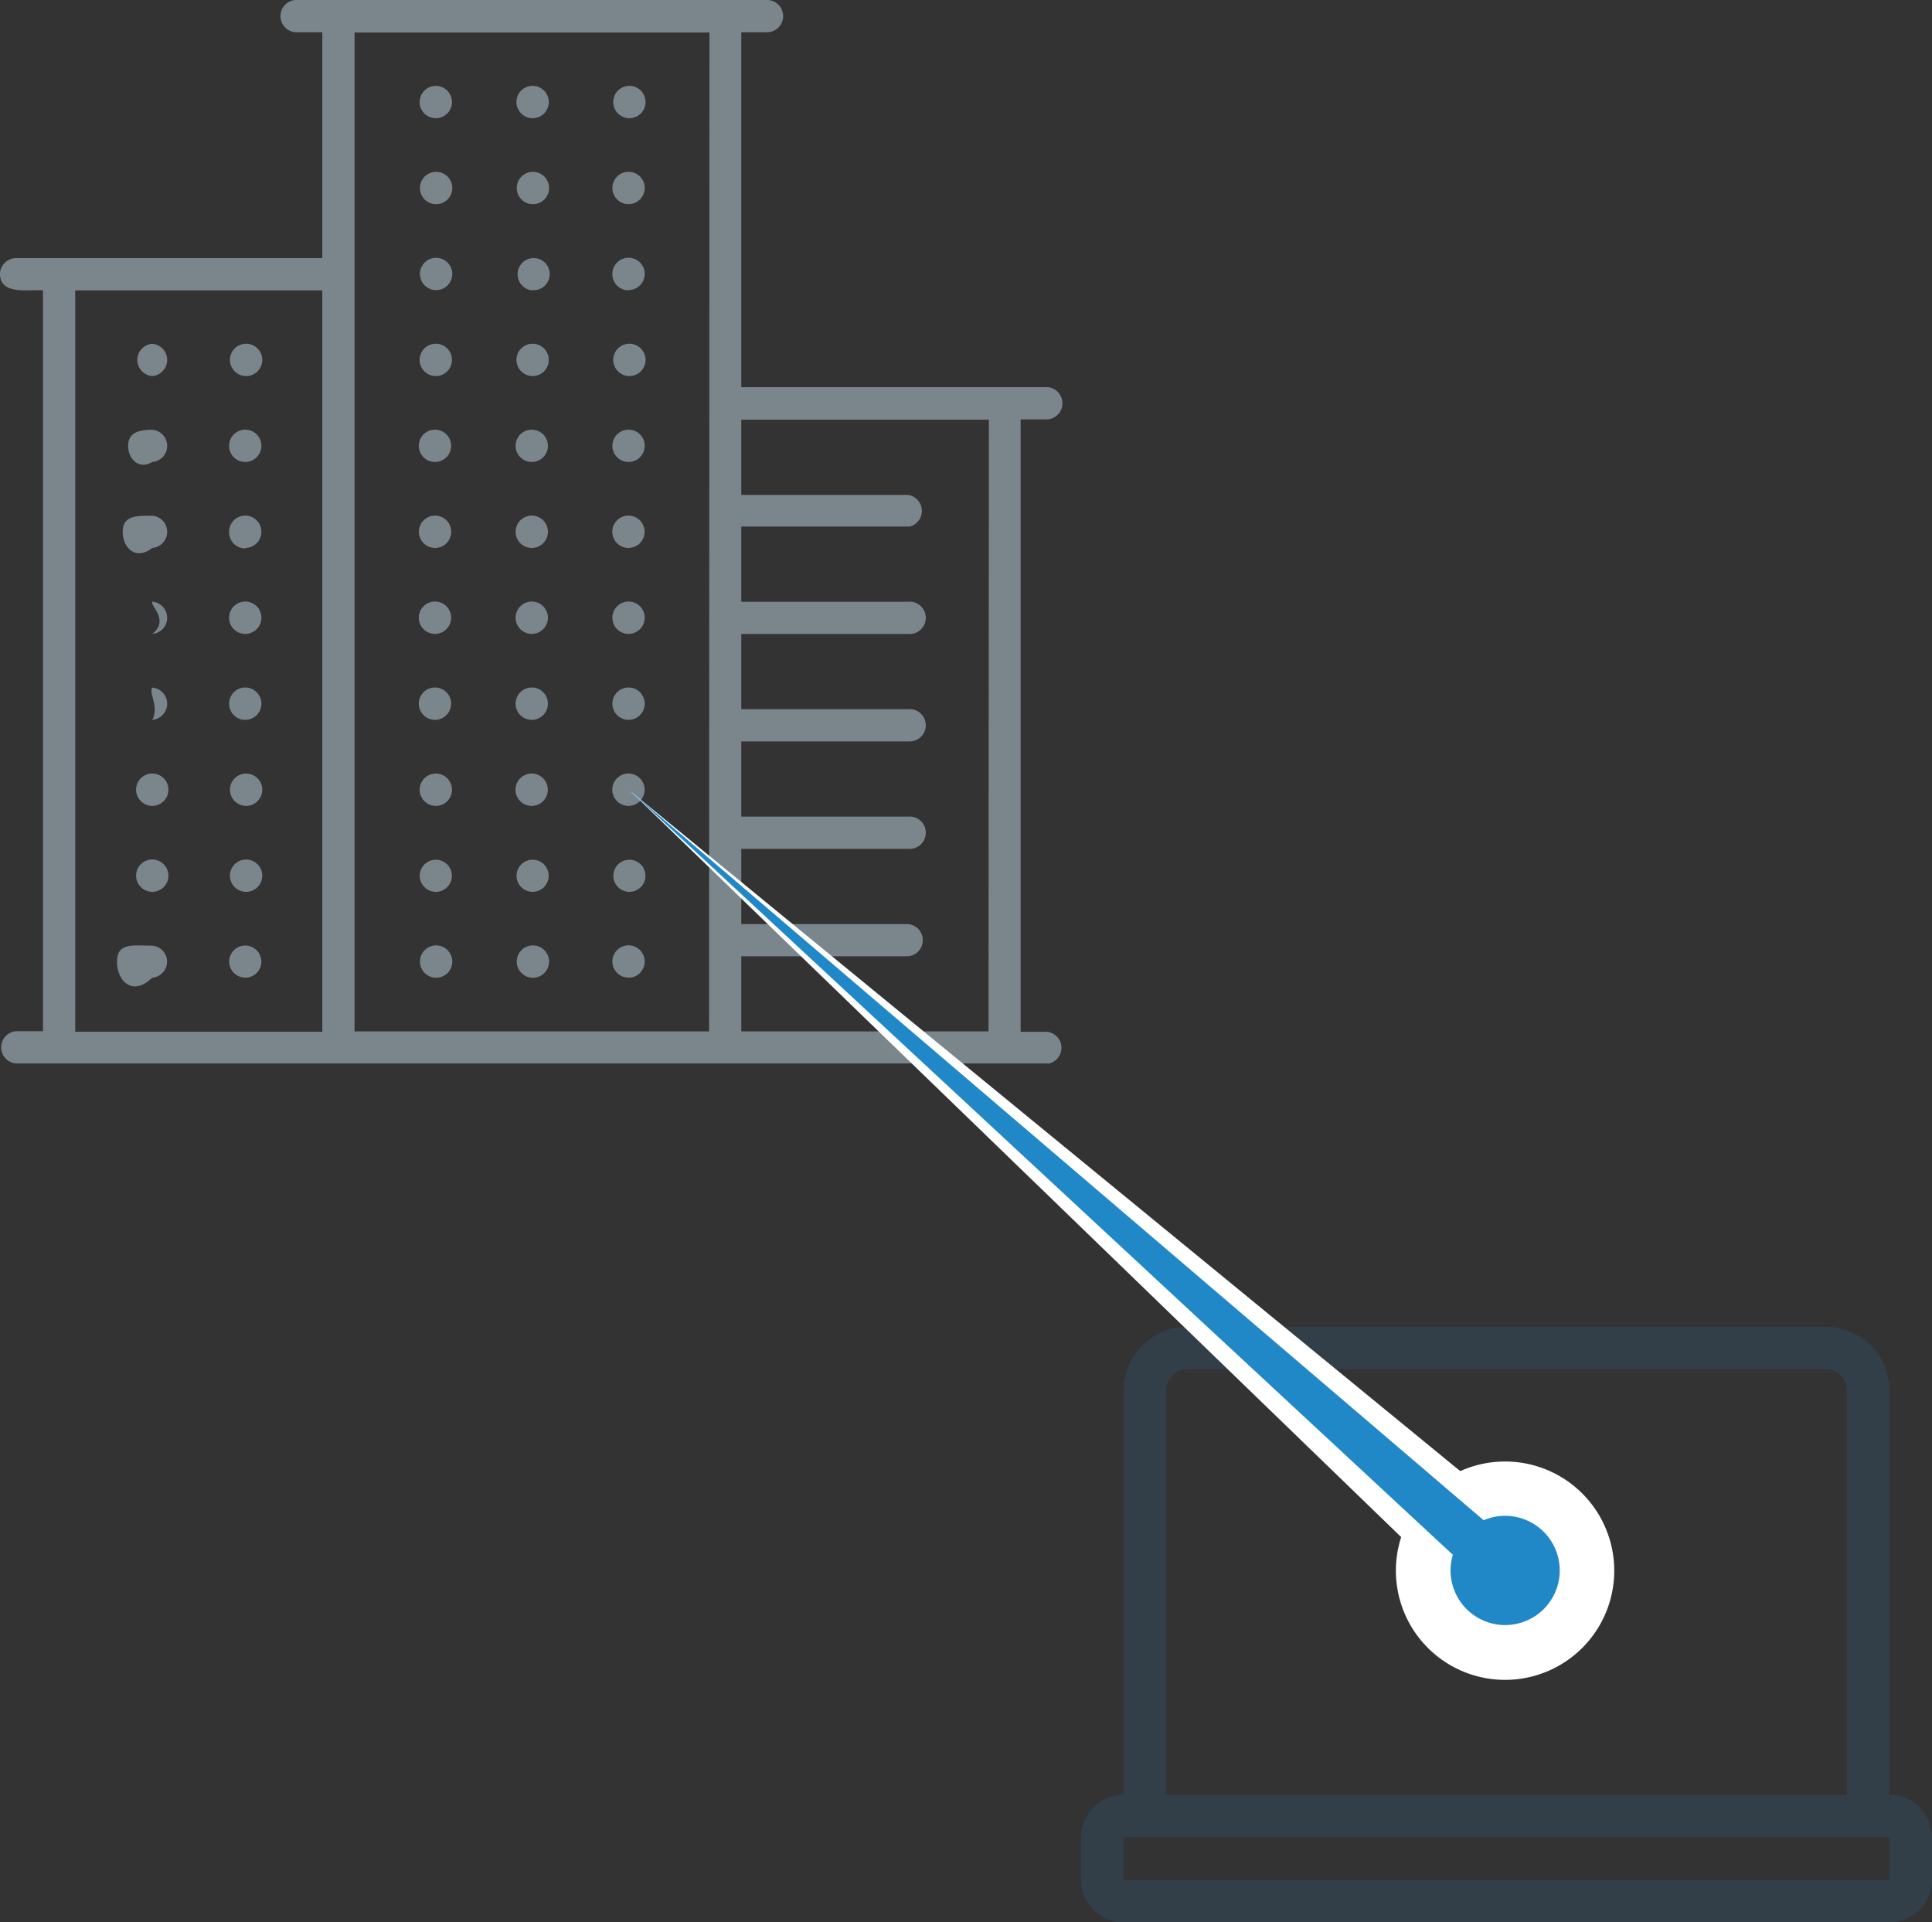 <?xml version="1.0" encoding="UTF-8"?> <svg xmlns="http://www.w3.org/2000/svg" viewBox="0 0 199.61 198.61"><rect x="0" y="0" width="199.61" height="198.61" fill="#333333" stroke="none"/><g id="Layer_2" data-name="Layer 2"><g id="Layer_3" data-name="Layer 3"><path d="M15.73,35.52a1.67,1.67,0,0,1,0,3.33,1.67,1.67,0,0,1,0-3.33Zm9.6,3.33a1.67,1.67,0,1,0-1.57-1.56,1.67,1.67,0,0,0,1.57,1.56Zm-9.6,8.88a1.67,1.67,0,0,0,0-3.33c-1.38,0-2.49.29-2.49,1.66s1.11,2.5,2.49,1.67Zm9.6,0a1.67,1.67,0,1,0-1.66-1.66,1.66,1.66,0,0,0,1.66,1.66h0Zm-9.6,8.88a1.67,1.67,0,0,0,0-3.33c-1.69,0-3.05,0-3.05,1.67s1.36,3,3.05,1.66Zm9.6,0A1.67,1.67,0,1,0,23.67,55a1.66,1.66,0,0,0,1.66,1.66Zm-9.6,8.88a1.67,1.67,0,0,0,0-3.33c-.21.45,1.8,1.93,0,3.33Zm9.6,0a1.67,1.67,0,1,0-1.66-1.66,1.66,1.66,0,0,0,1.66,1.66h0Zm0,8.88a1.67,1.67,0,1,0-1.66-1.66,1.66,1.66,0,0,0,1.66,1.66Zm-9.6,0a1.67,1.67,0,0,0,0-3.33c-.38.56.73,2,0,3.33Zm0,8.89a1.67,1.67,0,1,0-1.67-1.67,1.68,1.68,0,0,0,1.67,1.67Zm9.6,0a1.67,1.67,0,1,0-1.57-1.57,1.68,1.68,0,0,0,1.57,1.57Zm0,8.88a1.67,1.67,0,1,0-1.57-1.57,1.68,1.68,0,0,0,1.57,1.57Zm-9.6,0a1.67,1.67,0,1,0-1.67-1.67,1.68,1.68,0,0,0,1.67,1.67Zm0,8.87a1.66,1.66,0,0,0,0-3.31c-2,0-3.64-.35-3.64,1.66S13.72,103,15.73,101Zm9.6,0a1.66,1.66,0,1,0-1.65-1.65A1.65,1.65,0,0,0,25.33,101Zm29.6-88.8a1.67,1.67,0,1,0-1.57-1.57A1.68,1.68,0,0,0,54.93,12.21Zm-10,0a1.67,1.67,0,1,0-1.57-1.57A1.67,1.67,0,0,0,44.94,12.21Zm20,0a1.67,1.67,0,1,0-1.57-1.57A1.68,1.68,0,0,0,64.92,12.21Zm-20,8.88a1.67,1.67,0,1,0,0-3.33h0a1.67,1.67,0,0,0,0,3.33Zm10,0a1.67,1.67,0,1,0,0-3.33h0a1.67,1.67,0,0,0,0,3.33Zm10,0a1.67,1.67,0,1,0-1.66-1.67A1.67,1.67,0,0,0,64.92,21.09Zm0,8.88a1.67,1.67,0,1,0-1.66-1.67A1.67,1.67,0,0,0,64.92,30Zm-20,0a1.67,1.67,0,1,0,0-3.33h0a1.67,1.67,0,0,0,0,3.33Zm10,0a1.66,1.66,0,1,0-1.44-1.44A1.68,1.68,0,0,0,54.93,30Zm0,8.88a1.67,1.67,0,1,0-1.57-1.57A1.68,1.68,0,0,0,54.93,38.85Zm10,0a1.67,1.67,0,1,0-1.57-1.57A1.68,1.68,0,0,0,64.92,38.85Zm-20,0a1.67,1.67,0,1,0-1.57-1.57A1.67,1.67,0,0,0,44.94,38.85Zm10,8.88a1.67,1.67,0,1,0-1.66-1.66A1.67,1.67,0,0,0,54.93,47.73Zm10,0a1.67,1.67,0,1,0-1.66-1.66A1.67,1.67,0,0,0,64.92,47.73Zm-20,0a1.67,1.67,0,1,0-1.66-1.66A1.67,1.67,0,0,0,44.94,47.73Zm10,8.88A1.67,1.67,0,1,0,53.27,55,1.67,1.67,0,0,0,54.93,56.61Zm-10,0A1.67,1.67,0,1,0,43.28,55,1.67,1.67,0,0,0,44.94,56.61Zm20,0A1.67,1.67,0,1,0,63.26,55,1.67,1.67,0,0,0,64.92,56.61Zm-20,8.88a1.67,1.67,0,1,0-1.66-1.66A1.67,1.67,0,0,0,44.94,65.49Zm10,0a1.67,1.67,0,1,0-1.66-1.66A1.67,1.67,0,0,0,54.93,65.49Zm10,0a1.67,1.67,0,1,0-1.66-1.66A1.67,1.67,0,0,0,64.92,65.49Zm0,8.88a1.67,1.67,0,1,0-1.66-1.66A1.67,1.67,0,0,0,64.92,74.37Zm-10,0a1.67,1.67,0,1,0-1.66-1.66A1.67,1.67,0,0,0,54.93,74.37Zm-10,0a1.67,1.67,0,1,0-1.66-1.66A1.67,1.67,0,0,0,44.94,74.37Zm10,8.89a1.67,1.67,0,0,0,0-3.34,1.67,1.67,0,0,0,0,3.34Zm10,0a1.67,1.67,0,0,0,0-3.34,1.67,1.67,0,0,0,0,3.34Zm-20,0a1.67,1.67,0,1,0-1.57-1.58A1.68,1.68,0,0,0,44.94,83.26Zm0,8.88a1.66,1.66,0,1,0-1.56-1.57A1.67,1.67,0,0,0,44.94,92.14Zm10,0a1.66,1.66,0,1,0-1.56-1.57A1.67,1.67,0,0,0,54.93,92.14Zm10,0a1.66,1.66,0,1,0-1.56-1.57A1.67,1.67,0,0,0,64.92,92.14Zm-20,8.87a1.67,1.67,0,1,0,0-3.33h0a1.67,1.67,0,0,0,0,3.33Zm10,0a1.67,1.67,0,1,0,0-3.33h0a1.67,1.67,0,0,0,0,3.33Zm10,0a1.67,1.67,0,1,0-1.66-1.66A1.66,1.66,0,0,0,64.92,101Zm43.31,8.86H1.66a1.67,1.67,0,0,1,0-3.33H4.44V30C3.05,29.87,0,30.55,0,28.3a1.66,1.66,0,0,1,1.66-1.63H33.3V3.33H30.52a1.67,1.67,0,0,1,0-3.33H79.37a1.67,1.67,0,0,1,0,3.33H76.59V40h31.64a1.67,1.67,0,0,1,0,3.33h-2.78v63.27h2.77a1.67,1.67,0,0,1,0,3.31ZM33.3,30H7.77v76.59H33.3Zm40-26.64H36.63V106.56H73.26Zm28.87,40H76.59v7.77H93.8A1.67,1.67,0,0,1,94,54.4H76.59v7.77H93.8A1.67,1.67,0,1,1,94,65.5H76.59v7.77H93.8A1.67,1.67,0,1,1,94,76.6H76.59v7.77H93.8A1.67,1.67,0,1,1,94,87.7H76.59v7.77H93.8a1.67,1.67,0,0,1,0,3.33H76.59v7.76h25.54Z" fill="#7b868c"></path><path d="M195.21,185.42V143.66a6.6,6.6,0,0,0-6.59-6.59H122.68a6.6,6.6,0,0,0-6.59,6.59v41.76a4.4,4.4,0,0,0-4.4,4.4v4.39a4.4,4.4,0,0,0,4.4,4.4h79.12a4.41,4.41,0,0,0,4.4-4.4v-4.39A4.41,4.41,0,0,0,195.21,185.42Zm-74.73-41.76a2.21,2.21,0,0,1,2.2-2.2h65.94a2.2,2.2,0,0,1,2.19,2.2v41.76H120.48Zm-4.39,50.55v-4.39h79.12v4.39Z" fill="#323e48"></path><polygon points="152.2 166 65.1 81.71 158.85 158.53 152.2 166" fill="#fff"></polygon><path d="M163,153.85a11.28,11.28,0,1,1-15.92.92A11.28,11.28,0,0,1,163,153.85Z" fill="#fff"></path><line x1="155.53" y1="162.27" x2="65.1" y2="81.71" fill="#2088c6"></line><polygon points="153.87 164.13 65.1 81.71 157.19 160.4 153.87 164.13" fill="#2088c6"></polygon><path d="M159.28,158.06a5.64,5.64,0,1,1-8,.46A5.63,5.63,0,0,1,159.28,158.06Z" fill="#2088c6"></path></g></g></svg> 